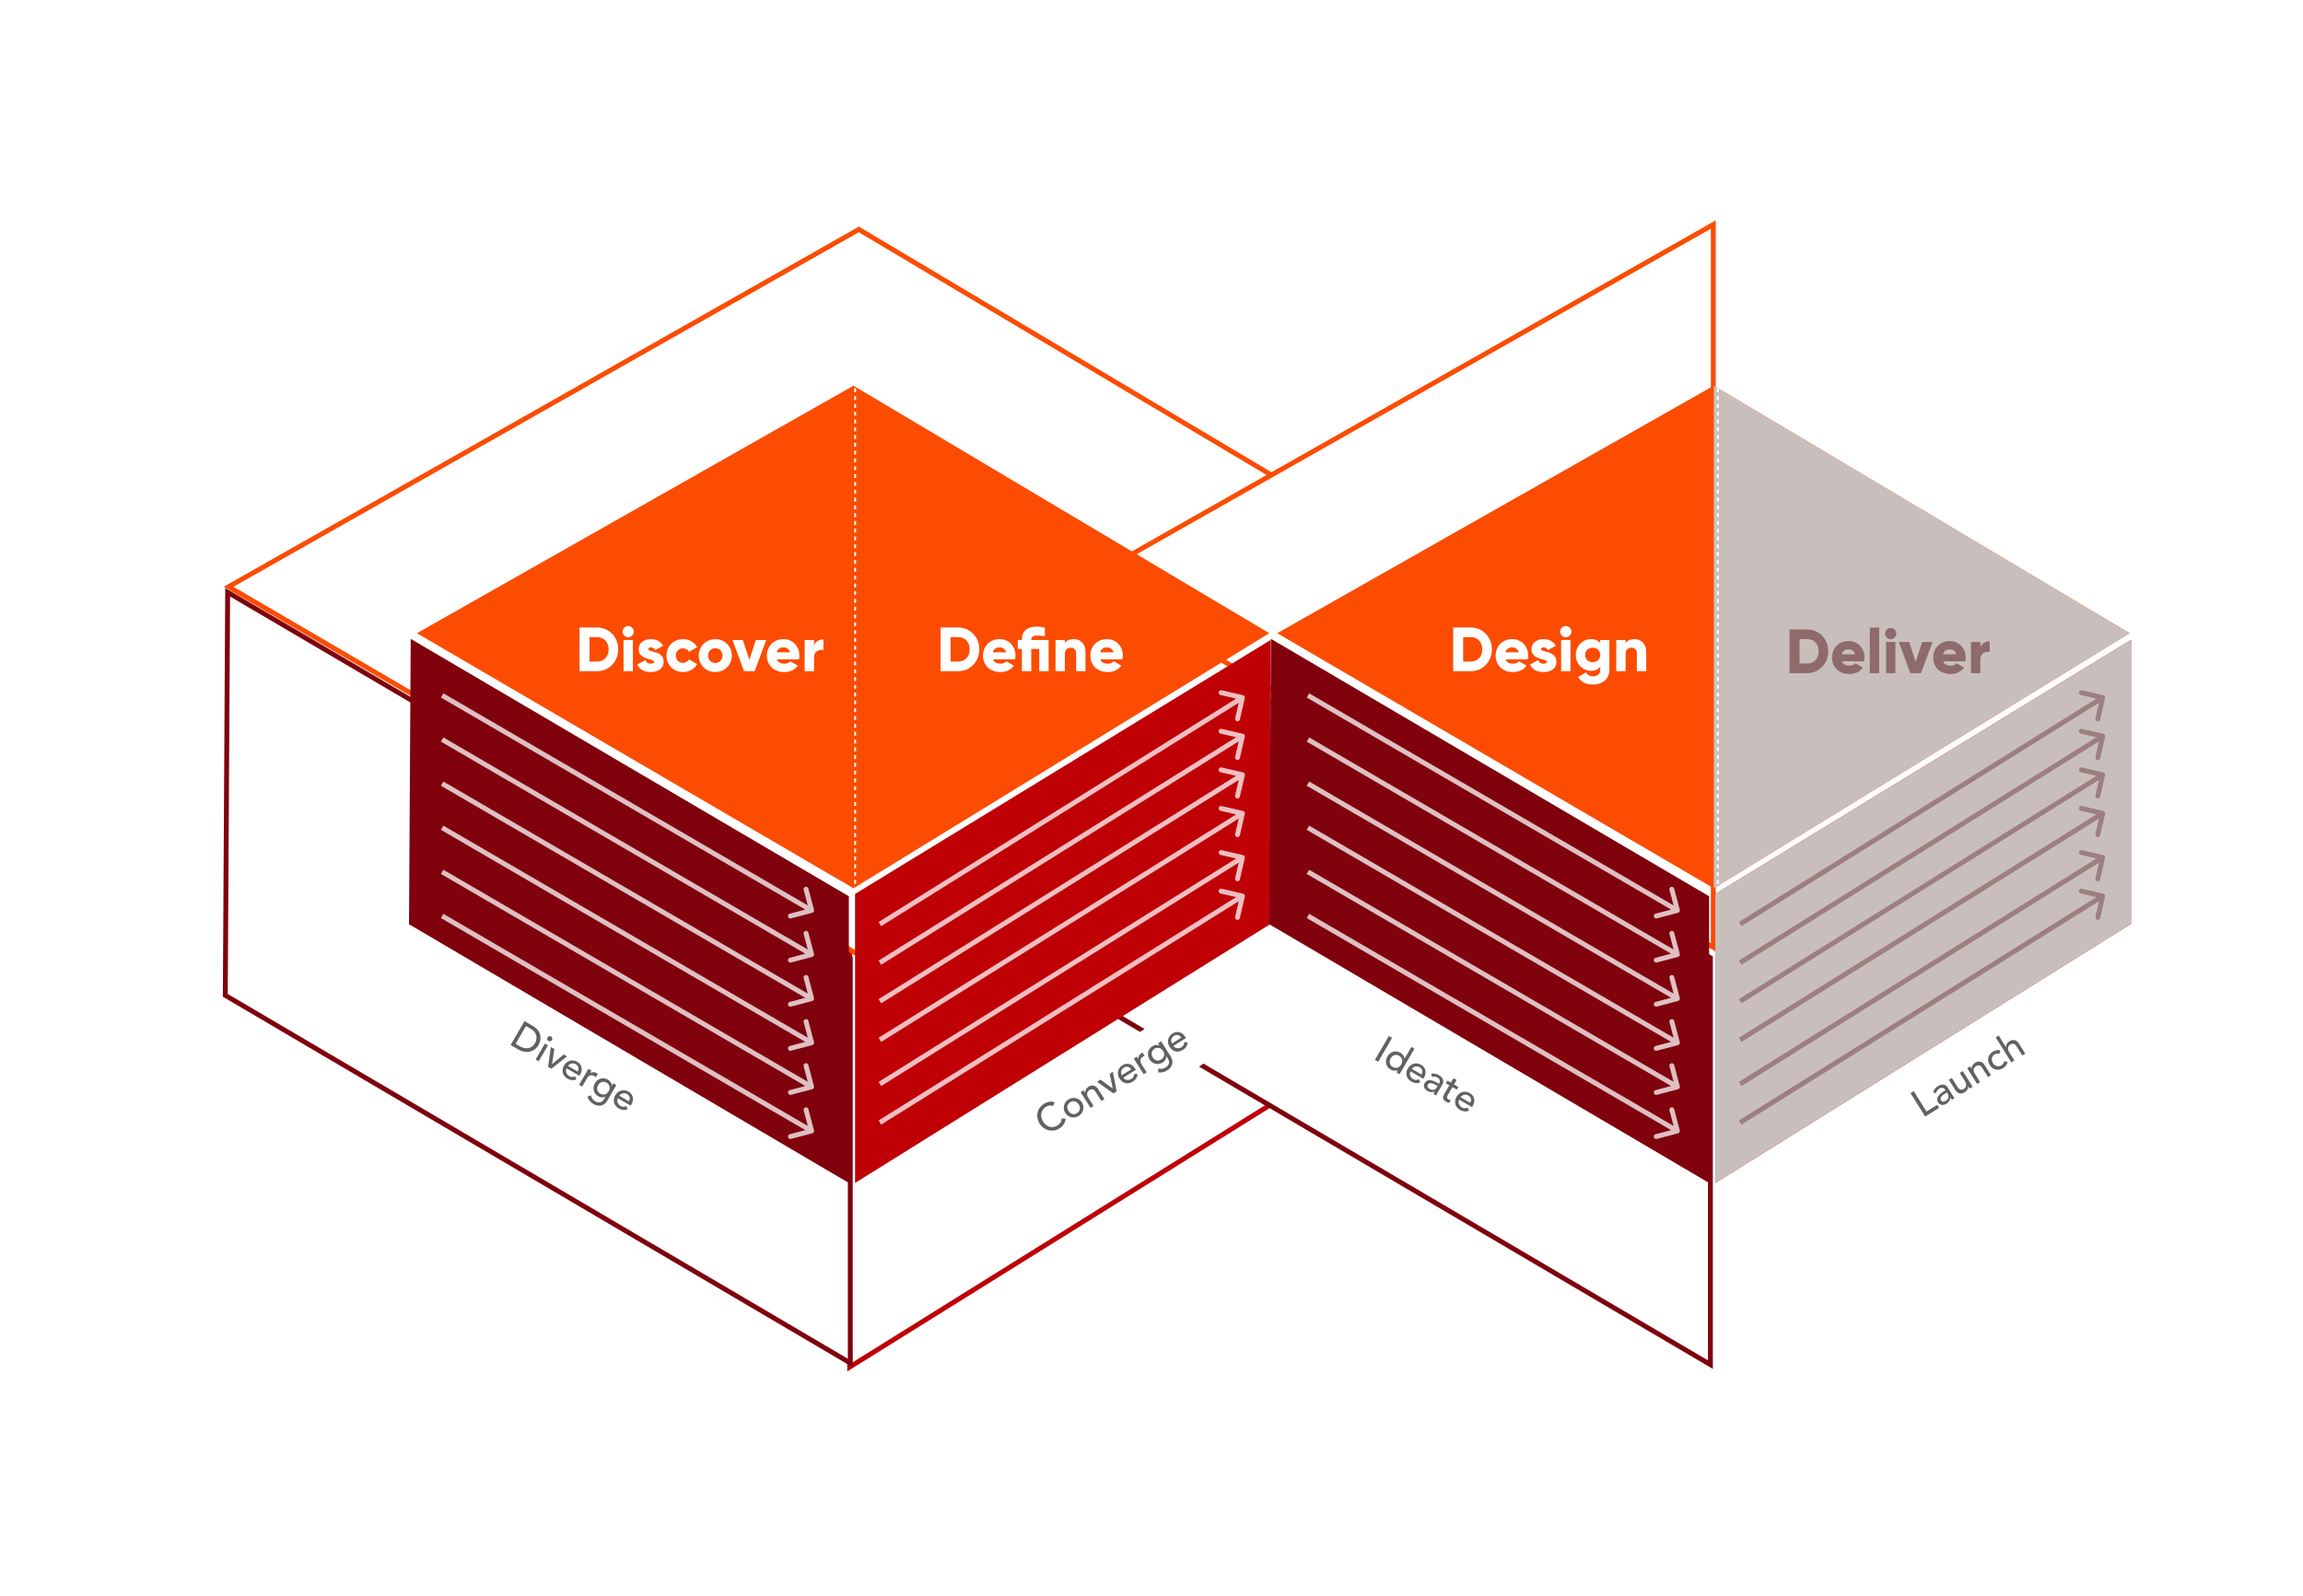 <svg width="1180" height="818" viewBox="0 0 1180 818" fill="none" xmlns="http://www.w3.org/2000/svg">
<rect x="0" y="0" width="1180" height="818" fill="#808080" stroke="none"/>
<g clip-path="url(#clip0_1908_1839)">
<rect width="1180" height="818" fill="white"/>
<path d="M435.363 446.199L802.924 221.499L802.924 471.428L435.363 700.627L435.363 446.199Z" fill="white" stroke="#BF0106" stroke-width="2.5"/>
<path d="M554.624 510.075L555.843 302.521L876.373 490.88L876.373 699.391L554.624 510.075Z" fill="white" stroke="#7F020D" stroke-width="2.5"/>
<path d="M115.437 510.128L116.649 303.555L435.673 491.029L435.673 698.553L115.437 510.128Z" fill="white" stroke="#7F020D" stroke-width="2.5"/>
<path d="M440.056 489.431L117.134 300.711L440.056 117.582L747.601 300.71L440.056 489.431Z" fill="white" stroke="#FC4C02" stroke-width="2.5"/>
<path d="M877.847 485.503L556.16 297.504L877.847 115.075L877.847 278.482L877.847 485.503Z" fill="white" stroke="#FC4C02" stroke-width="2.5"/>
<path d="M213.609 324.528L437.302 197.672L650.343 324.528L437.302 455.258L213.609 324.528Z" fill="#FC4C02"/>
<path d="M210.434 327.434L434.928 459.357L434.928 606.287L209.575 473.69L210.434 327.434Z" fill="#7F020D"/>
<path d="M651.082 327.97L651.082 473.486L438.112 606.287L438.112 458.164L651.082 327.97Z" fill="#BF0106"/>
<path d="M654.398 324.528L878.091 197.672L1091.13 324.528L878.091 455.258L654.398 324.528Z" fill="#FC4C02"/>
<path d="M878.09 324.528L878.09 197.672L1091.13 324.528L878.09 455.258L878.09 324.528Z" fill="#C8BFBD"/>
<path d="M651.221 327.434L875.715 459.357L875.715 606.287L650.362 473.69L651.221 327.434Z" fill="#7F020D"/>
<path d="M1091.87 327.97L1091.87 473.486L878.899 606.287L878.899 458.164L1091.87 327.97Z" fill="#BF0106"/>
<path d="M1091.87 327.97L1091.87 473.486L878.899 606.287L878.899 458.164L1091.87 327.97Z" fill="#C8BFBD"/>
<line x1="438.152" y1="457" x2="438.152" y2="199" stroke="white" stroke-dasharray="2 2"/>
<path d="M305.88 321.6C312.056 321.6 316.76 326.464 316.76 332.8C316.76 339.136 312.056 344 305.88 344H296.92V321.6H305.88ZM305.88 339.072C309.4 339.072 311.832 336.64 311.832 332.8C311.832 328.96 309.4 326.528 305.88 326.528H302.04V339.072H305.88ZM321.879 326.592C320.311 326.592 318.999 325.28 318.999 323.712C318.999 322.144 320.311 320.832 321.879 320.832C323.447 320.832 324.759 322.144 324.759 323.712C324.759 325.28 323.447 326.592 321.879 326.592ZM319.479 344V328H324.279V344H319.479ZM332.179 332.672C332.179 334.496 340.051 333.28 340.051 339.2C340.051 342.88 336.851 344.448 333.395 344.448C330.195 344.448 327.763 343.232 326.515 340.64L330.675 338.272C331.091 339.488 331.987 340.16 333.395 340.16C334.547 340.16 335.123 339.808 335.123 339.168C335.123 337.408 327.251 338.336 327.251 332.8C327.251 329.312 330.195 327.552 333.523 327.552C336.115 327.552 338.419 328.704 339.763 330.976L335.667 333.184C335.219 332.352 334.579 331.776 333.523 331.776C332.691 331.776 332.179 332.096 332.179 332.672ZM349.971 344.448C345.107 344.448 341.491 340.768 341.491 336C341.491 331.232 345.107 327.552 349.971 327.552C353.075 327.552 355.827 329.184 357.203 331.648L353.011 334.08C352.467 332.96 351.315 332.288 349.907 332.288C347.827 332.288 346.291 333.792 346.291 336C346.291 338.208 347.827 339.712 349.907 339.712C351.315 339.712 352.499 339.04 353.011 337.92L357.203 340.32C355.827 342.816 353.107 344.448 349.971 344.448ZM366.503 344.448C361.799 344.448 358.023 340.768 358.023 336C358.023 331.232 361.799 327.552 366.503 327.552C371.207 327.552 374.983 331.232 374.983 336C374.983 340.768 371.207 344.448 366.503 344.448ZM366.503 339.776C368.583 339.776 370.183 338.272 370.183 336C370.183 333.728 368.583 332.224 366.503 332.224C364.423 332.224 362.823 333.728 362.823 336C362.823 338.272 364.423 339.776 366.503 339.776ZM387.281 328H392.593L386.673 344H381.233L375.312 328H380.625L383.953 338.144L387.281 328ZM398.017 337.92C398.625 339.584 400.097 340.16 401.857 340.16C403.169 340.16 404.289 339.648 404.929 338.944L408.769 341.152C407.201 343.328 404.833 344.448 401.793 344.448C396.321 344.448 392.929 340.768 392.929 336C392.929 331.232 396.385 327.552 401.441 327.552C406.113 327.552 409.569 331.168 409.569 336C409.569 336.672 409.505 337.312 409.377 337.92H398.017ZM397.921 334.336H404.801C404.289 332.48 402.849 331.808 401.409 331.808C399.585 331.808 398.369 332.704 397.921 334.336ZM417.091 330.848C417.731 328.704 419.875 327.68 421.891 327.68V333.12C419.907 332.8 417.091 333.6 417.091 336.768V344H412.291V328H417.091V330.848Z" fill="white"/>
<path d="M490.88 321.6C497.056 321.6 501.76 326.464 501.76 332.8C501.76 339.136 497.056 344 490.88 344H481.92V321.6H490.88ZM490.88 339.072C494.4 339.072 496.832 336.64 496.832 332.8C496.832 328.96 494.4 326.528 490.88 326.528H487.04V339.072H490.88ZM508.767 337.92C509.375 339.584 510.847 340.16 512.607 340.16C513.919 340.16 515.039 339.648 515.679 338.944L519.519 341.152C517.951 343.328 515.583 344.448 512.543 344.448C507.071 344.448 503.679 340.768 503.679 336C503.679 331.232 507.135 327.552 512.191 327.552C516.863 327.552 520.319 331.168 520.319 336C520.319 336.672 520.255 337.312 520.127 337.92H508.767ZM508.671 334.336H515.551C515.039 332.48 513.599 331.808 512.159 331.808C510.335 331.808 509.119 332.704 508.671 334.336ZM537.293 328V344H532.493V332.608H528.397V344H523.597V332.608H521.453V328H523.597C523.597 323.52 526.061 321.152 531.373 321.152C532.685 321.152 533.997 321.312 535.373 321.6V326.016C533.933 325.856 532.589 325.76 531.373 325.76C529.581 325.76 528.397 326.144 528.397 328H537.293ZM550.199 327.552C553.431 327.552 556.183 329.856 556.183 334.176V344H551.383V334.88C551.383 332.896 550.135 331.968 548.599 331.968C546.839 331.968 545.623 332.992 545.623 335.264V344H540.823V328H545.623V329.504C546.487 328.32 548.087 327.552 550.199 327.552ZM563.767 337.92C564.375 339.584 565.847 340.16 567.607 340.16C568.919 340.16 570.039 339.648 570.679 338.944L574.519 341.152C572.951 343.328 570.583 344.448 567.543 344.448C562.071 344.448 558.679 340.768 558.679 336C558.679 331.232 562.135 327.552 567.191 327.552C571.863 327.552 575.319 331.168 575.319 336C575.319 336.672 575.255 337.312 575.127 337.92H563.767ZM563.671 334.336H570.551C570.039 332.48 568.599 331.808 567.159 331.808C565.335 331.808 564.119 332.704 563.671 334.336Z" fill="white"/>
<line x1="880.152" y1="457" x2="880.152" y2="199" stroke="white" stroke-dasharray="2 2"/>
<path d="M753.532 321.6C759.708 321.6 764.412 326.464 764.412 332.8C764.412 339.136 759.708 344 753.532 344H744.572V321.6H753.532ZM753.532 339.072C757.052 339.072 759.484 336.64 759.484 332.8C759.484 328.96 757.052 326.528 753.532 326.528H749.692V339.072H753.532ZM771.419 337.92C772.027 339.584 773.499 340.16 775.259 340.16C776.571 340.16 777.691 339.648 778.331 338.944L782.171 341.152C780.603 343.328 778.235 344.448 775.195 344.448C769.723 344.448 766.331 340.768 766.331 336C766.331 331.232 769.787 327.552 774.843 327.552C779.515 327.552 782.971 331.168 782.971 336C782.971 336.672 782.907 337.312 782.779 337.92H771.419ZM771.323 334.336H778.203C777.691 332.48 776.251 331.808 774.811 331.808C772.987 331.808 771.771 332.704 771.323 334.336ZM789.613 332.672C789.613 334.496 797.485 333.28 797.485 339.2C797.485 342.88 794.285 344.448 790.829 344.448C787.629 344.448 785.197 343.232 783.949 340.64L788.109 338.272C788.525 339.488 789.421 340.16 790.829 340.16C791.981 340.16 792.557 339.808 792.557 339.168C792.557 337.408 784.685 338.336 784.685 332.8C784.685 329.312 787.629 327.552 790.957 327.552C793.549 327.552 795.853 328.704 797.197 330.976L793.101 333.184C792.653 332.352 792.013 331.776 790.957 331.776C790.125 331.776 789.613 332.096 789.613 332.672ZM802.281 326.592C800.713 326.592 799.401 325.28 799.401 323.712C799.401 322.144 800.713 320.832 802.281 320.832C803.849 320.832 805.161 322.144 805.161 323.712C805.161 325.28 803.849 326.592 802.281 326.592ZM799.881 344V328H804.681V344H799.881ZM819.938 328H824.61V343.2C824.61 348.576 820.418 350.848 816.162 350.848C812.834 350.848 810.05 349.6 808.578 346.976L812.674 344.608C813.282 345.728 814.21 346.624 816.322 346.624C818.562 346.624 819.938 345.472 819.938 343.2V341.728C818.882 343.04 817.346 343.808 815.266 343.808C810.722 343.808 807.394 340.096 807.394 335.68C807.394 331.264 810.722 327.552 815.266 327.552C817.346 327.552 818.882 328.32 819.938 329.632V328ZM816.066 339.392C818.338 339.392 819.938 337.888 819.938 335.68C819.938 333.472 818.338 331.968 816.066 331.968C813.794 331.968 812.194 333.472 812.194 335.68C812.194 337.888 813.794 339.392 816.066 339.392ZM837.507 327.552C840.739 327.552 843.491 329.856 843.491 334.176V344H838.691V334.88C838.691 332.896 837.443 331.968 835.907 331.968C834.147 331.968 832.931 332.992 832.931 335.264V344H828.131V328H832.931V329.504C833.795 328.32 835.395 327.552 837.507 327.552Z" fill="white"/>
<path d="M925.88 322.6C932.056 322.6 936.76 327.464 936.76 333.8C936.76 340.136 932.056 345 925.88 345H916.92V322.6H925.88ZM925.88 340.072C929.4 340.072 931.832 337.64 931.832 333.8C931.832 329.96 929.4 327.528 925.88 327.528H922.04V340.072H925.88ZM943.767 338.92C944.375 340.584 945.847 341.16 947.607 341.16C948.919 341.16 950.039 340.648 950.679 339.944L954.519 342.152C952.951 344.328 950.583 345.448 947.543 345.448C942.071 345.448 938.679 341.768 938.679 337C938.679 332.232 942.135 328.552 947.191 328.552C951.863 328.552 955.319 332.168 955.319 337C955.319 337.672 955.255 338.312 955.127 338.92H943.767ZM943.671 335.336H950.551C950.039 333.48 948.599 332.808 947.159 332.808C945.335 332.808 944.119 333.704 943.671 335.336ZM958.041 345V321.64H962.841V345H958.041ZM968.754 327.592C967.186 327.592 965.874 326.28 965.874 324.712C965.874 323.144 967.186 321.832 968.754 321.832C970.322 321.832 971.634 323.144 971.634 324.712C971.634 326.28 970.322 327.592 968.754 327.592ZM966.354 345V329H971.154V345H966.354ZM984.874 329H990.186L984.266 345H978.826L972.906 329H978.218L981.546 339.144L984.874 329ZM995.611 338.92C996.219 340.584 997.691 341.16 999.451 341.16C1000.76 341.16 1001.88 340.648 1002.52 339.944L1006.36 342.152C1004.79 344.328 1002.43 345.448 999.387 345.448C993.915 345.448 990.523 341.768 990.523 337C990.523 332.232 993.979 328.552 999.035 328.552C1003.71 328.552 1007.16 332.168 1007.16 337C1007.16 337.672 1007.1 338.312 1006.97 338.92H995.611ZM995.515 335.336H1002.39C1001.88 333.48 1000.44 332.808 999.003 332.808C997.179 332.808 995.963 333.704 995.515 335.336ZM1014.69 331.848C1015.33 329.704 1017.47 328.68 1019.49 328.68V334.12C1017.5 333.8 1014.69 334.6 1014.69 337.768V345H1009.89V329H1014.69V331.848Z" fill="#8E6A6A"/>
<path opacity="0.75" d="M416.179 467.823C416.846 467.647 417.244 466.963 417.068 466.296L414.195 455.419C414.018 454.751 413.334 454.353 412.667 454.529C412 454.706 411.601 455.39 411.778 456.057L414.332 465.726L404.663 468.279C403.996 468.456 403.598 469.14 403.774 469.807C403.95 470.475 404.634 470.873 405.302 470.697L416.179 467.823ZM225.918 357.498L415.231 467.695L416.488 465.535L227.176 355.338L225.918 357.498Z" fill="white"/>
<path opacity="0.75" d="M416.179 490.429C416.846 490.253 417.244 489.569 417.068 488.901L414.195 478.024C414.018 477.357 413.334 476.958 412.667 477.135C412 477.311 411.601 477.995 411.778 478.663L414.332 488.331L404.663 490.885C403.996 491.061 403.598 491.745 403.774 492.413C403.95 493.08 404.634 493.478 405.302 493.302L416.179 490.429ZM225.918 380.104L415.231 490.301L416.488 488.14L227.176 377.943L225.918 380.104Z" fill="white"/>
<path opacity="0.75" d="M416.179 513.032C416.846 512.856 417.244 512.172 417.068 511.505L414.195 500.628C414.018 499.96 413.334 499.562 412.667 499.738C412 499.915 411.601 500.599 411.778 501.266L414.332 510.934L404.663 513.488C403.996 513.665 403.598 514.349 403.774 515.016C403.95 515.684 404.634 516.082 405.302 515.905L416.179 513.032ZM225.918 402.707L415.231 512.904L416.488 510.743L227.176 400.547L225.918 402.707Z" fill="white"/>
<path opacity="0.75" d="M416.179 535.637C416.846 535.461 417.244 534.777 417.068 534.109L414.195 523.232C414.018 522.565 413.334 522.167 412.667 522.343C412 522.519 411.601 523.203 411.778 523.871L414.332 533.539L404.663 536.093C403.996 536.269 403.598 536.953 403.774 537.621C403.95 538.288 404.634 538.686 405.302 538.51L416.179 535.637ZM225.918 425.312L415.231 535.509L416.488 533.348L227.176 423.151L225.918 425.312Z" fill="white"/>
<path opacity="0.75" d="M416.179 558.241C416.846 558.065 417.244 557.381 417.068 556.714L414.195 545.837C414.018 545.169 413.334 544.771 412.667 544.947C412 545.124 411.601 545.808 411.778 546.475L414.332 556.143L404.663 558.697C403.996 558.874 403.598 559.558 403.774 560.225C403.95 560.893 404.634 561.291 405.302 561.114L416.179 558.241ZM225.918 447.916L415.231 558.113L416.488 555.952L227.176 445.756L225.918 447.916Z" fill="white"/>
<path opacity="0.75" d="M416.179 580.845C416.846 580.669 417.244 579.985 417.068 579.317L414.195 568.44C414.018 567.773 413.334 567.375 412.667 567.551C412 567.727 411.601 568.411 411.778 569.079L414.332 578.747L404.663 581.301C403.996 581.477 403.598 582.161 403.774 582.829C403.95 583.496 404.634 583.894 405.302 583.718L416.179 580.845ZM225.918 470.52L415.231 580.717L416.488 578.556L227.176 468.359L225.918 470.52Z" fill="white"/>
<path opacity="0.75" d="M859.79 467.823C860.457 467.647 860.856 466.963 860.679 466.296L857.806 455.419C857.63 454.751 856.946 454.353 856.278 454.529C855.611 454.706 855.213 455.39 855.389 456.057L857.943 465.726L848.275 468.279C847.607 468.456 847.209 469.14 847.385 469.807C847.562 470.475 848.246 470.873 848.913 470.697L859.79 467.823ZM669.529 357.498L858.842 467.695L860.1 465.535L670.787 355.338L669.529 357.498Z" fill="white"/>
<path opacity="0.75" d="M859.79 490.429C860.457 490.253 860.856 489.569 860.679 488.901L857.806 478.024C857.63 477.357 856.946 476.958 856.278 477.135C855.611 477.311 855.213 477.995 855.389 478.663L857.943 488.331L848.275 490.885C847.607 491.061 847.209 491.745 847.385 492.413C847.562 493.08 848.246 493.478 848.913 493.302L859.79 490.429ZM669.529 380.104L858.842 490.301L860.1 488.14L670.787 377.943L669.529 380.104Z" fill="white"/>
<path opacity="0.75" d="M859.79 513.032C860.457 512.856 860.856 512.172 860.679 511.505L857.806 500.628C857.63 499.96 856.946 499.562 856.278 499.738C855.611 499.915 855.213 500.599 855.389 501.266L857.943 510.934L848.275 513.488C847.607 513.665 847.209 514.349 847.385 515.016C847.562 515.684 848.246 516.082 848.913 515.905L859.79 513.032ZM669.529 402.707L858.842 512.904L860.1 510.743L670.787 400.547L669.529 402.707Z" fill="white"/>
<path opacity="0.75" d="M859.79 535.637C860.457 535.461 860.856 534.777 860.679 534.109L857.806 523.232C857.63 522.565 856.946 522.167 856.278 522.343C855.611 522.519 855.213 523.203 855.389 523.871L857.943 533.539L848.275 536.093C847.607 536.269 847.209 536.953 847.385 537.621C847.562 538.288 848.246 538.686 848.913 538.51L859.79 535.637ZM669.529 425.312L858.842 535.509L860.1 533.348L670.787 423.151L669.529 425.312Z" fill="white"/>
<path opacity="0.75" d="M859.79 558.241C860.457 558.065 860.856 557.381 860.679 556.714L857.806 545.837C857.63 545.169 856.946 544.771 856.278 544.947C855.611 545.124 855.213 545.808 855.389 546.475L857.943 556.143L848.275 558.697C847.607 558.874 847.209 559.558 847.385 560.225C847.562 560.893 848.246 561.291 848.913 561.114L859.79 558.241ZM669.529 447.916L858.842 558.113L860.1 555.952L670.787 445.756L669.529 447.916Z" fill="white"/>
<path opacity="0.75" d="M859.79 580.845C860.457 580.669 860.856 579.985 860.679 579.317L857.806 568.44C857.63 567.773 856.946 567.375 856.278 567.551C855.611 567.727 855.213 568.411 855.389 569.079L857.943 578.747L848.275 581.301C847.607 581.477 847.209 582.161 847.385 582.829C847.562 583.496 848.246 583.894 848.913 583.718L859.79 580.845ZM669.529 470.52L858.842 580.717L860.1 578.556L670.787 468.359L669.529 470.52Z" fill="white"/>
<path opacity="0.75" d="M637.814 357.798C637.97 357.126 637.55 356.455 636.878 356.299L625.916 353.769C625.243 353.613 624.572 354.033 624.417 354.705C624.261 355.378 624.681 356.049 625.353 356.205L635.097 358.454L632.848 368.198C632.692 368.87 633.112 369.542 633.784 369.697C634.457 369.852 635.128 369.433 635.284 368.76L637.814 357.798ZM451.494 474.656L637.259 358.577L635.934 356.457L450.17 472.536L451.494 474.656Z" fill="white"/>
<path opacity="0.75" d="M637.814 377.578C637.97 376.905 637.55 376.234 636.878 376.079L625.916 373.548C625.243 373.393 624.572 373.812 624.417 374.485C624.261 375.157 624.681 375.829 625.353 375.984L635.097 378.233L632.848 387.977C632.692 388.65 633.112 389.321 633.784 389.476C634.457 389.632 635.128 389.212 635.284 388.539L637.814 377.578ZM451.494 494.435L637.259 378.357L635.934 376.237L450.17 492.315L451.494 494.435Z" fill="white"/>
<path opacity="0.75" d="M637.814 397.356C637.97 396.683 637.55 396.012 636.878 395.857L625.916 393.326C625.243 393.171 624.572 393.59 624.417 394.263C624.261 394.936 624.681 395.607 625.353 395.762L635.097 398.012L632.848 407.755C632.692 408.428 633.112 409.099 633.784 409.255C634.457 409.41 635.128 408.99 635.284 408.318L637.814 397.356ZM451.494 514.213L637.259 398.135L635.934 396.015L450.17 512.093L451.494 514.213Z" fill="white"/>
<path opacity="0.75" d="M637.814 417.136C637.97 416.464 637.55 415.793 636.878 415.637L625.916 413.107C625.243 412.951 624.572 413.371 624.417 414.043C624.261 414.716 624.681 415.387 625.353 415.542L635.097 417.792L632.848 427.536C632.692 428.208 633.112 428.88 633.784 429.035C634.457 429.19 635.128 428.771 635.284 428.098L637.814 417.136ZM451.494 533.994L637.259 417.915L635.934 415.795L450.17 531.874L451.494 533.994Z" fill="white"/>
<path opacity="0.75" d="M637.814 439.74C637.97 439.067 637.55 438.396 636.878 438.241L625.916 435.71C625.243 435.555 624.572 435.974 624.417 436.647C624.261 437.319 624.681 437.991 625.353 438.146L635.097 440.395L632.848 450.139C632.692 450.812 633.112 451.483 633.784 451.638C634.457 451.794 635.128 451.374 635.284 450.702L637.814 439.74ZM451.494 556.597L637.259 440.519L635.934 438.399L450.17 554.477L451.494 556.597Z" fill="white"/>
<path opacity="0.75" d="M637.814 459.519C637.97 458.847 637.55 458.175 636.878 458.02L625.916 455.489C625.243 455.334 624.572 455.753 624.417 456.426C624.261 457.099 624.681 457.77 625.353 457.925L635.097 460.175L632.848 469.918C632.692 470.591 633.112 471.262 633.784 471.418C634.457 471.573 635.128 471.154 635.284 470.481L637.814 459.519ZM451.494 576.376L637.259 460.298L635.934 458.178L450.17 574.256L451.494 576.376Z" fill="white"/>
<path opacity="0.75" d="M1078.6 357.798C1078.76 357.126 1078.34 356.455 1077.66 356.299L1066.7 353.769C1066.03 353.613 1065.36 354.033 1065.2 354.705C1065.05 355.378 1065.47 356.049 1066.14 356.205L1075.88 358.454L1073.63 368.198C1073.48 368.87 1073.9 369.542 1074.57 369.697C1075.24 369.852 1075.92 369.433 1076.07 368.76L1078.6 357.798ZM892.282 474.656L1078.05 358.577L1076.72 356.457L890.957 472.536L892.282 474.656Z" fill="#8E6A6A"/>
<path opacity="0.75" d="M1078.6 377.578C1078.76 376.905 1078.34 376.234 1077.66 376.079L1066.7 373.548C1066.03 373.393 1065.36 373.812 1065.2 374.485C1065.05 375.157 1065.47 375.829 1066.14 375.984L1075.88 378.233L1073.63 387.977C1073.48 388.65 1073.9 389.321 1074.57 389.476C1075.24 389.632 1075.92 389.212 1076.07 388.539L1078.6 377.578ZM892.282 494.435L1078.05 378.357L1076.72 376.237L890.957 492.315L892.282 494.435Z" fill="#8E6A6A"/>
<path opacity="0.75" d="M1078.6 397.356C1078.76 396.683 1078.34 396.012 1077.66 395.857L1066.7 393.326C1066.03 393.171 1065.36 393.59 1065.2 394.263C1065.05 394.936 1065.47 395.607 1066.14 395.762L1075.88 398.012L1073.63 407.755C1073.48 408.428 1073.9 409.099 1074.57 409.255C1075.24 409.41 1075.92 408.99 1076.07 408.318L1078.6 397.356ZM892.282 514.213L1078.05 398.135L1076.72 396.015L890.957 512.093L892.282 514.213Z" fill="#8E6A6A"/>
<path opacity="0.75" d="M1078.6 417.136C1078.76 416.464 1078.34 415.793 1077.66 415.637L1066.7 413.107C1066.03 412.951 1065.36 413.371 1065.2 414.043C1065.05 414.716 1065.47 415.387 1066.14 415.542L1075.88 417.792L1073.63 427.536C1073.48 428.208 1073.9 428.88 1074.57 429.035C1075.24 429.19 1075.92 428.771 1076.07 428.098L1078.6 417.136ZM892.282 533.994L1078.05 417.915L1076.72 415.795L890.957 531.874L892.282 533.994Z" fill="#8E6A6A"/>
<path opacity="0.75" d="M1078.6 439.74C1078.76 439.067 1078.34 438.396 1077.66 438.241L1066.7 435.71C1066.03 435.555 1065.36 435.974 1065.2 436.647C1065.05 437.319 1065.47 437.991 1066.14 438.146L1075.88 440.395L1073.63 450.139C1073.48 450.812 1073.9 451.483 1074.57 451.638C1075.24 451.794 1075.92 451.374 1076.07 450.702L1078.6 439.74ZM892.282 556.597L1078.05 440.519L1076.72 438.399L890.957 554.477L892.282 556.597Z" fill="#8E6A6A"/>
<path opacity="0.75" d="M1078.6 459.519C1078.76 458.847 1078.34 458.175 1077.66 458.02L1066.7 455.489C1066.03 455.334 1065.36 455.753 1065.2 456.426C1065.05 457.099 1065.47 457.77 1066.14 457.925L1075.88 460.175L1073.63 469.918C1073.48 470.591 1073.9 471.262 1074.57 471.418C1075.24 471.573 1075.92 471.154 1076.07 470.481L1078.6 459.519ZM892.282 576.376L1078.05 460.298L1076.72 458.178L890.957 574.256L892.282 576.376Z" fill="#8E6A6A"/>
<path d="M268.743 523.341L273.013 525.825C273.877 526.328 274.575 526.865 275.107 527.437C275.65 528.015 276.06 528.608 276.338 529.217C276.634 529.822 276.814 530.428 276.877 531.035C276.952 531.649 276.951 532.235 276.874 532.791C276.797 533.348 276.668 533.875 276.487 534.371C276.306 534.868 276.105 535.306 275.884 535.686C275.428 536.47 274.841 537.147 274.124 537.717C273.414 538.275 272.608 538.678 271.708 538.926C270.815 539.162 269.847 539.209 268.805 539.065C267.774 538.928 266.711 538.541 265.616 537.904L261.623 535.581L268.743 523.341ZM264.187 534.99L266.279 536.207C266.982 536.616 267.698 536.91 268.428 537.087C269.176 537.26 269.897 537.294 270.591 537.188C271.284 537.083 271.934 536.828 272.539 536.424C273.151 536.009 273.678 535.421 274.12 534.66C274.348 534.269 274.55 533.776 274.725 533.184C274.906 532.58 274.956 531.938 274.874 531.258C274.803 530.584 274.55 529.905 274.115 529.22C273.687 528.524 272.978 527.887 271.987 527.311L269.497 525.863L264.187 534.99ZM279.203 534.841L280.759 535.746L275.992 543.94L274.436 543.035L279.203 534.841ZM280.55 531.691C280.731 531.38 280.995 531.178 281.341 531.087C281.706 530.99 282.043 531.032 282.355 531.213C282.666 531.394 282.864 531.664 282.949 532.022C283.052 532.375 283.013 532.707 282.832 533.018C282.651 533.329 282.378 533.533 282.013 533.63C281.667 533.721 281.338 533.676 281.027 533.495C280.716 533.314 280.509 533.047 280.406 532.694C280.321 532.336 280.369 532.002 280.55 531.691ZM282.25 536.613L284.048 537.659L282.852 545.363L288.854 540.455L290.513 541.42L282.531 547.744L280.82 546.748L282.25 536.613ZM290.339 547.566C290.132 547.924 290.015 548.296 289.991 548.682C289.985 549.064 290.048 549.433 290.181 549.788C290.314 550.143 290.514 550.475 290.781 550.785C291.048 551.094 291.36 551.353 291.718 551.561C292.202 551.843 292.686 551.978 293.171 551.967C293.662 551.944 294.165 551.835 294.679 551.641L295.332 553.224C293.817 553.839 292.282 553.694 290.726 552.789C290.08 552.413 289.556 551.962 289.153 551.435C288.762 550.914 288.493 550.356 288.345 549.761C288.216 549.162 288.204 548.545 288.31 547.913C288.422 547.269 288.656 546.641 289.012 546.03C289.367 545.42 289.799 544.915 290.308 544.517C290.836 544.114 291.394 543.83 291.985 543.664C292.593 543.494 293.22 543.45 293.866 543.533C294.512 543.615 295.14 543.834 295.751 544.19C296.477 544.612 297.014 545.094 297.362 545.636C297.722 546.185 297.943 546.76 298.024 547.363C298.112 547.954 298.074 548.549 297.911 549.148C297.766 549.742 297.539 550.304 297.23 550.835L296.909 551.388L290.339 547.566ZM295.973 549.178C296.163 548.825 296.29 548.475 296.353 548.126C296.429 547.785 296.429 547.453 296.354 547.132C296.285 546.799 296.135 546.487 295.902 546.198C295.688 545.903 295.384 545.642 294.993 545.414C294.612 545.193 294.217 545.063 293.807 545.025C293.416 544.983 293.043 545.013 292.69 545.116C292.337 545.219 292.013 545.378 291.719 545.592C291.443 545.802 291.224 546.045 291.063 546.322L295.973 549.178ZM301.485 547.803L303.041 548.708L302.307 549.97L302.342 549.99C302.573 549.832 302.825 549.716 303.098 549.644C303.379 549.56 303.659 549.515 303.94 549.509C304.233 549.509 304.526 549.549 304.82 549.627C305.121 549.694 305.398 549.801 305.651 549.949C305.905 550.096 306.115 550.265 306.282 550.455L305.238 552.091C305.131 551.983 305.021 551.881 304.908 551.784C304.794 551.687 304.674 551.602 304.547 551.528C303.787 551.085 303.081 550.96 302.429 551.152C301.778 551.344 301.191 551.889 300.668 552.788L298.274 556.902L296.718 555.997L301.485 547.803ZM311.065 564.25C310.703 564.873 310.265 565.374 309.751 565.754C309.242 566.152 308.684 566.421 308.077 566.562C307.464 566.714 306.821 566.733 306.147 566.619C305.473 566.504 304.802 566.253 304.133 565.864C303.35 565.408 302.693 564.88 302.164 564.278C301.646 563.684 301.25 562.945 300.978 562.061L302.796 561.361C302.945 562.034 303.192 562.617 303.537 563.111C303.875 563.616 304.344 564.043 304.944 564.392C305.52 564.727 306.048 564.919 306.529 564.967C307.004 565.027 307.427 564.988 307.8 564.85C308.185 564.719 308.524 564.508 308.817 564.216C309.104 563.935 309.348 563.622 309.549 563.276L310.253 562.066L310.201 562.036C309.613 562.357 308.99 562.488 308.33 562.428C307.689 562.364 307.086 562.167 306.521 561.839C305.922 561.49 305.423 561.061 305.025 560.552C304.646 560.038 304.379 559.489 304.224 558.906C304.077 558.311 304.047 557.7 304.134 557.072C304.229 556.433 304.45 555.814 304.799 555.214C305.147 554.615 305.571 554.113 306.068 553.708C306.572 553.292 307.117 552.992 307.702 552.808C308.299 552.631 308.915 552.58 309.549 552.656C310.195 552.739 310.835 552.965 311.469 553.333C312.022 553.655 312.488 554.088 312.866 554.632C313.255 555.182 313.472 555.763 313.517 556.376L313.552 556.396L314.236 555.22L315.791 556.125L311.065 564.25ZM310.815 554.896C310.4 554.655 309.982 554.512 309.56 554.467C309.145 554.411 308.749 554.443 308.371 554.562C308 554.67 307.647 554.866 307.312 555.149C306.984 555.421 306.7 555.765 306.458 556.18C305.976 557.009 305.829 557.819 306.018 558.607C306.214 559.385 306.726 560.015 307.556 560.497C308.386 560.98 309.187 561.114 309.959 560.9C310.738 560.675 311.369 560.147 311.852 559.317C312.093 558.902 312.251 558.485 312.326 558.066C312.407 557.635 312.402 557.231 312.313 556.855C312.23 556.467 312.061 556.107 311.808 555.774C311.56 555.43 311.229 555.137 310.815 554.896ZM316.608 562.848C316.401 563.205 316.284 563.577 316.26 563.964C316.254 564.346 316.317 564.714 316.45 565.069C316.583 565.424 316.783 565.757 317.05 566.066C317.317 566.376 317.629 566.635 317.987 566.843C318.471 567.124 318.955 567.259 319.44 567.248C319.931 567.226 320.434 567.117 320.948 566.923L321.601 568.505C320.086 569.12 318.551 568.975 316.995 568.07C316.349 567.695 315.825 567.244 315.422 566.716C315.031 566.195 314.762 565.638 314.614 565.043C314.485 564.443 314.473 563.827 314.579 563.194C314.691 562.55 314.925 561.923 315.281 561.312C315.636 560.701 316.068 560.197 316.577 559.799C317.105 559.396 317.664 559.112 318.254 558.946C318.862 558.775 319.489 558.731 320.135 558.814C320.781 558.897 321.409 559.116 322.02 559.471C322.746 559.894 323.283 560.376 323.632 560.918C323.991 561.466 324.212 562.042 324.293 562.644C324.381 563.235 324.343 563.831 324.18 564.43C324.035 565.024 323.808 565.586 323.5 566.116L323.178 566.669L316.608 562.848ZM322.242 564.459C322.432 564.107 322.559 563.756 322.622 563.408C322.698 563.066 322.698 562.735 322.623 562.413C322.554 562.08 322.404 561.769 322.171 561.479C321.957 561.185 321.653 560.924 321.262 560.696C320.881 560.475 320.486 560.345 320.076 560.307C319.685 560.264 319.312 560.295 318.959 560.398C318.606 560.501 318.283 560.66 317.988 560.874C317.712 561.083 317.493 561.327 317.333 561.603L322.242 564.459Z" fill="#616161"/>
<path d="M711.613 530.963L713.273 531.929L706.153 544.168L704.493 543.203L711.613 530.963ZM717.118 550.547L715.563 549.642L716.246 548.467L716.212 548.447C715.657 548.71 715.045 548.809 714.374 548.743C713.714 548.683 713.108 548.492 712.555 548.17C711.921 547.802 711.408 547.357 711.017 546.836C710.637 546.322 710.377 545.762 710.236 545.156C710.107 544.556 710.095 543.94 710.201 543.307C710.307 542.675 710.537 542.053 710.893 541.442C711.248 540.831 711.675 540.323 712.172 539.919C712.676 539.503 713.218 539.208 713.796 539.036C714.393 538.858 715.009 538.808 715.643 538.884C716.289 538.967 716.929 539.192 717.563 539.561C718.151 539.903 718.63 540.352 719.001 540.907C719.379 541.451 719.583 542.016 719.611 542.603L719.646 542.624L723.165 536.573L724.721 537.478L717.118 550.547ZM713.59 546.829C714.005 547.07 714.419 547.219 714.834 547.275C715.256 547.32 715.652 547.288 716.023 547.18C716.401 547.061 716.754 546.865 717.082 546.593C717.417 546.309 717.705 545.96 717.946 545.545C718.187 545.13 718.345 544.713 718.42 544.294C718.501 543.863 718.496 543.459 718.407 543.083C718.324 542.695 718.155 542.335 717.901 542.002C717.654 541.658 717.323 541.365 716.909 541.124C716.494 540.882 716.075 540.74 715.654 540.695C715.239 540.639 714.843 540.67 714.465 540.79C714.094 540.898 713.741 541.094 713.406 541.377C713.078 541.649 712.794 541.993 712.552 542.407C712.311 542.822 712.15 543.245 712.069 543.676C711.994 544.096 711.999 544.499 712.082 544.887C712.171 545.263 712.34 545.623 712.587 545.968C712.841 546.3 713.175 546.587 713.59 546.829ZM722.702 549.076C722.495 549.433 722.378 549.805 722.354 550.192C722.348 550.574 722.411 550.942 722.544 551.297C722.677 551.652 722.877 551.984 723.144 552.294C723.411 552.604 723.723 552.863 724.081 553.07C724.565 553.352 725.049 553.487 725.534 553.476C726.025 553.453 726.528 553.345 727.042 553.15L727.695 554.733C726.18 555.348 724.645 555.203 723.089 554.298C722.443 553.923 721.919 553.471 721.516 552.944C721.125 552.423 720.856 551.865 720.708 551.271C720.579 550.671 720.567 550.055 720.673 549.422C720.785 548.778 721.019 548.151 721.375 547.54C721.73 546.929 722.162 546.424 722.671 546.027C723.199 545.624 723.757 545.339 724.348 545.174C724.956 545.003 725.583 544.959 726.229 545.042C726.875 545.125 727.503 545.344 728.114 545.699C728.84 546.121 729.377 546.603 729.725 547.145C730.085 547.694 730.306 548.269 730.387 548.872C730.475 549.463 730.437 550.058 730.274 550.657C730.129 551.252 729.902 551.814 729.593 552.344L729.272 552.897L722.702 549.076ZM728.336 550.687C728.526 550.335 728.653 549.984 728.716 549.636C728.792 549.294 728.792 548.962 728.717 548.641C728.648 548.308 728.498 547.997 728.265 547.707C728.051 547.413 727.747 547.152 727.356 546.924C726.975 546.702 726.58 546.573 726.17 546.535C725.779 546.492 725.406 546.522 725.053 546.625C724.7 546.729 724.376 546.887 724.082 547.102C723.806 547.311 723.587 547.554 723.426 547.831L728.336 550.687ZM733.3 550.335C733.972 550.187 734.654 550.182 735.344 550.321C736.041 550.449 736.677 550.68 737.254 551.016C737.853 551.364 738.322 551.738 738.661 552.135C739.012 552.54 739.252 552.95 739.381 553.364C739.51 553.778 739.541 554.19 739.473 554.598C739.424 555.001 739.295 555.381 739.088 555.738L736.654 559.922C736.486 560.21 736.338 560.478 736.208 560.727C736.079 560.976 735.962 561.217 735.858 561.449L734.475 560.644C734.682 560.209 734.906 559.784 735.147 559.369L735.113 559.349C734.459 559.678 733.832 559.815 733.232 559.759C732.632 559.703 732.021 559.494 731.398 559.132C731.018 558.911 730.685 558.648 730.4 558.343C730.114 558.038 729.899 557.705 729.755 557.343C729.622 556.988 729.568 556.617 729.592 556.231C729.624 555.832 729.756 555.431 729.991 555.028C730.3 554.498 730.673 554.121 731.111 553.898C731.561 553.681 732.051 553.581 732.582 553.597C733.131 553.608 733.703 553.724 734.299 553.947C734.912 554.165 735.53 554.456 736.152 554.818L737.293 555.481L737.495 555.136C737.615 554.928 737.696 554.697 737.736 554.443C737.776 554.188 737.762 553.934 737.694 553.678C737.634 553.412 737.509 553.162 737.321 552.929C737.139 552.684 736.881 552.465 736.547 552.27C736.247 552.096 735.965 551.971 735.701 551.894C735.449 551.824 735.203 551.782 734.965 551.767C734.734 551.74 734.51 551.741 734.293 551.769C734.076 551.797 733.869 551.823 733.67 551.846L733.3 550.335ZM735.8 556.14C735.431 555.925 735.037 555.727 734.619 555.545C734.218 555.358 733.823 555.229 733.433 555.156C733.055 555.091 732.702 555.101 732.374 555.188C732.057 555.281 731.805 555.489 731.617 555.812C731.343 556.285 731.3 556.715 731.491 557.104C731.693 557.499 732.065 557.854 732.606 558.169C733.033 558.417 733.436 558.559 733.816 558.595C734.203 558.62 734.556 558.57 734.874 558.447C735.193 558.324 735.473 558.147 735.714 557.918C735.963 557.676 736.167 557.418 736.328 557.141L736.63 556.622L735.8 556.14ZM746.419 558.43L744.189 557.133L742.027 560.85C741.893 561.08 741.765 561.314 741.642 561.551C741.526 561.777 741.449 562.002 741.411 562.227C741.391 562.447 741.423 562.658 741.506 562.86C741.607 563.058 741.807 563.244 742.107 563.418C742.291 563.525 742.491 563.618 742.707 563.698C742.923 563.777 743.139 563.818 743.354 563.819L742.529 565.237C742.284 565.234 742.002 565.162 741.682 565.022C741.367 564.901 741.129 564.793 740.968 564.699C740.369 564.35 739.949 563.998 739.708 563.642C739.486 563.282 739.372 562.922 739.364 562.563C739.369 562.211 739.448 561.863 739.601 561.521C739.772 561.173 739.955 560.832 740.149 560.498L742.633 556.228L740.836 555.182L741.62 553.833L743.418 554.879L744.755 552.58L746.311 553.485L744.974 555.784L747.204 557.082L746.419 558.43ZM747.671 563.601C747.464 563.958 747.347 564.33 747.323 564.717C747.317 565.099 747.38 565.468 747.513 565.823C747.646 566.177 747.846 566.51 748.113 566.819C748.38 567.129 748.692 567.388 749.05 567.596C749.534 567.877 750.018 568.013 750.503 568.001C750.994 567.979 751.497 567.87 752.011 567.676L752.664 569.259C751.149 569.874 749.614 569.729 748.058 568.824C747.412 568.448 746.888 567.997 746.486 567.469C746.094 566.949 745.825 566.391 745.677 565.796C745.548 565.196 745.536 564.58 745.642 563.947C745.755 563.303 745.988 562.676 746.344 562.065C746.699 561.454 747.131 560.95 747.64 560.552C748.168 560.149 748.727 559.865 749.317 559.699C749.925 559.528 750.552 559.485 751.198 559.567C751.844 559.65 752.473 559.869 753.083 560.224C753.809 560.647 754.347 561.129 754.695 561.671C755.054 562.219 755.275 562.795 755.356 563.397C755.444 563.989 755.406 564.584 755.243 565.183C755.098 565.777 754.871 566.339 754.563 566.869L754.241 567.423L747.671 563.601ZM753.305 565.212C753.495 564.86 753.622 564.509 753.686 564.161C753.761 563.819 753.761 563.488 753.686 563.166C753.617 562.833 753.467 562.522 753.234 562.232C753.02 561.938 752.717 561.677 752.325 561.449C751.944 561.228 751.549 561.098 751.139 561.06C750.748 561.018 750.375 561.048 750.022 561.151C749.669 561.254 749.346 561.413 749.051 561.627C748.775 561.837 748.556 562.08 748.396 562.356L753.305 565.212Z" fill="#616161"/>
<path d="M978.897 560.248L980.522 559.226L987.101 569.69L992.604 566.231L993.562 567.755L986.433 572.236L978.897 560.248ZM990.43 559.896C990.61 559.232 990.923 558.626 991.366 558.079C991.803 557.521 992.304 557.065 992.868 556.71C993.455 556.341 994.003 556.098 994.513 555.983C995.035 555.86 995.509 555.837 995.936 555.915C996.363 555.993 996.741 556.157 997.071 556.406C997.405 556.637 997.682 556.928 997.902 557.278L1000.48 561.375C1000.66 561.657 1000.82 561.914 1000.98 562.143C1001.15 562.373 1001.3 562.589 1001.46 562.789L1000.11 563.64C999.817 563.255 999.545 562.86 999.29 562.453L999.256 562.474C999.244 563.207 999.073 563.825 998.745 564.331C998.417 564.836 997.949 565.281 997.339 565.664C996.967 565.898 996.579 566.071 996.177 566.182C995.774 566.293 995.379 566.329 994.992 566.289C994.616 566.242 994.262 566.118 993.931 565.916C993.592 565.704 993.299 565.4 993.051 565.005C992.724 564.486 992.564 563.98 992.57 563.488C992.587 562.989 992.726 562.508 992.986 562.046C993.25 561.564 993.619 561.112 994.093 560.688C994.571 560.246 995.115 559.833 995.724 559.45L996.842 558.747L996.629 558.409C996.501 558.206 996.334 558.027 996.127 557.874C995.921 557.72 995.689 557.614 995.431 557.555C995.167 557.485 994.888 557.48 994.594 557.539C994.293 557.586 993.979 557.713 993.651 557.918C993.358 558.103 993.116 558.294 992.926 558.493C992.747 558.684 992.595 558.881 992.471 559.085C992.34 559.278 992.237 559.477 992.161 559.682C992.086 559.887 992.012 560.083 991.94 560.27L990.43 559.896ZM996.732 560.376C996.37 560.603 996.012 560.86 995.657 561.146C995.306 561.414 995.007 561.704 994.762 562.016C994.528 562.32 994.374 562.638 994.298 562.969C994.234 563.292 994.301 563.612 994.5 563.928C994.791 564.391 995.153 564.629 995.585 564.64C996.029 564.645 996.516 564.48 997.047 564.147C997.464 563.884 997.777 563.593 997.986 563.273C998.187 562.942 998.307 562.606 998.346 562.267C998.384 561.928 998.358 561.598 998.267 561.277C998.168 560.945 998.034 560.644 997.864 560.373L997.544 559.865L996.732 560.376ZM1010.72 556.971L1009.19 557.929L1008.41 556.693L1008.38 556.714C1008.46 557.264 1008.35 557.823 1008.04 558.392C1007.73 558.95 1007.27 559.424 1006.64 559.814C1006.25 560.063 1005.84 560.235 1005.41 560.33C1004.99 560.438 1004.56 560.452 1004.14 560.374C1003.72 560.289 1003.31 560.104 1002.92 559.82C1002.51 559.524 1002.14 559.111 1001.81 558.58L998.559 553.416L1000.08 552.458L1003.06 557.199C1003.3 557.571 1003.55 557.861 1003.82 558.068C1004.09 558.264 1004.36 558.393 1004.63 558.456C1004.9 558.508 1005.17 558.506 1005.43 558.45C1005.7 558.376 1005.95 558.264 1006.19 558.115C1006.51 557.916 1006.77 557.681 1006.98 557.409C1007.18 557.137 1007.32 556.83 1007.39 556.488C1007.45 556.135 1007.43 555.753 1007.33 555.343C1007.23 554.934 1007.03 554.498 1006.74 554.035L1004.15 549.903L1005.67 548.945L1010.72 556.971ZM1007.97 547.501L1009.49 546.543L1010.27 547.779L1010.3 547.758C1010.22 547.209 1010.34 546.655 1010.65 546.097C1010.96 545.528 1011.42 545.049 1012.04 544.658C1012.42 544.417 1012.83 544.249 1013.26 544.153C1013.69 544.039 1014.11 544.024 1014.53 544.109C1014.96 544.187 1015.37 544.374 1015.78 544.67C1016.18 544.954 1016.54 545.362 1016.88 545.892L1020.12 551.057L1018.6 552.015L1015.62 547.274C1015.39 546.901 1015.14 546.617 1014.87 546.421C1014.6 546.214 1014.33 546.085 1014.06 546.033C1013.79 545.97 1013.51 545.976 1013.24 546.05C1012.98 546.106 1012.73 546.208 1012.49 546.357C1012.18 546.556 1011.92 546.791 1011.71 547.063C1011.5 547.335 1011.37 547.648 1011.31 548.001C1011.24 548.344 1011.25 548.72 1011.35 549.129C1011.45 549.539 1011.65 549.975 1011.94 550.438L1014.54 554.569L1013.01 555.527L1007.97 547.501ZM1024.46 540.112C1023.99 539.996 1023.55 539.964 1023.14 540.016C1022.74 540.049 1022.32 540.201 1021.9 540.47C1021.48 540.733 1021.16 541.043 1020.94 541.399C1020.73 541.738 1020.6 542.11 1020.56 542.515C1020.52 542.903 1020.55 543.307 1020.66 543.728C1020.77 544.13 1020.94 544.518 1021.18 544.89C1021.41 545.263 1021.7 545.579 1022.03 545.84C1022.36 546.089 1022.72 546.267 1023.1 546.374C1023.48 546.48 1023.88 546.507 1024.29 546.455C1024.69 546.392 1025.09 546.236 1025.48 545.988C1025.91 545.718 1026.23 545.414 1026.44 545.076C1026.65 544.726 1026.79 544.323 1026.86 543.866L1028.63 544.269C1028.51 544.957 1028.25 545.565 1027.84 546.09C1027.44 546.608 1026.95 547.052 1026.36 547.421C1025.74 547.811 1025.1 548.068 1024.46 548.191C1023.82 548.307 1023.2 548.302 1022.6 548.175C1022 548.036 1021.43 547.777 1020.91 547.397C1020.38 547.005 1019.92 546.499 1019.53 545.878C1019.14 545.258 1018.88 544.624 1018.76 543.977C1018.64 543.33 1018.64 542.706 1018.77 542.107C1018.9 541.5 1019.16 540.935 1019.54 540.413C1019.93 539.872 1020.44 539.403 1021.07 539.006C1021.66 538.637 1022.28 538.393 1022.95 538.274C1023.62 538.136 1024.28 538.158 1024.95 538.338L1024.46 540.112ZM1022.54 531.677L1024.07 530.719L1027.85 536.73L1027.88 536.709C1027.8 536.159 1027.92 535.605 1028.23 535.048C1028.53 534.479 1029 533.999 1029.62 533.609C1030 533.368 1030.41 533.199 1030.83 533.103C1031.27 532.989 1031.69 532.974 1032.11 533.06C1032.53 533.138 1032.95 533.325 1033.36 533.62C1033.76 533.905 1034.12 534.312 1034.46 534.843L1037.7 540.007L1036.18 540.965L1033.2 536.224C1032.96 535.852 1032.71 535.567 1032.45 535.372C1032.18 535.165 1031.91 535.035 1031.64 534.984C1031.36 534.921 1031.09 534.926 1030.82 535.001C1030.56 535.056 1030.31 535.159 1030.07 535.308C1029.75 535.507 1029.49 535.742 1029.29 536.014C1029.08 536.286 1028.94 536.598 1028.88 536.952C1028.81 537.294 1028.83 537.67 1028.93 538.08C1029.03 538.489 1029.23 538.925 1029.52 539.388L1032.11 543.52L1030.59 544.478L1022.54 531.677Z" fill="#616161"/>
<rect x="515.951" y="576.487" width="101.469" height="31.838" transform="rotate(-34.903 515.951 576.487)" fill="white"/>
<path d="M539.63 566.795C539.014 566.57 538.372 566.503 537.704 566.595C537.036 566.687 536.426 566.908 535.874 567.258C535.198 567.686 534.667 568.204 534.279 568.813C533.896 569.404 533.646 570.043 533.53 570.732C533.426 571.414 533.456 572.122 533.62 572.854C533.777 573.575 534.07 574.274 534.498 574.949C534.898 575.58 535.378 576.113 535.938 576.547C536.497 576.982 537.104 577.292 537.758 577.477C538.412 577.662 539.094 577.704 539.803 577.602C540.512 577.5 541.215 577.227 541.913 576.785C542.6 576.349 543.114 575.827 543.453 575.217C543.793 574.607 543.982 573.934 544.021 573.199L546.043 573.362C546.031 573.543 545.988 573.823 545.912 574.202C545.83 574.57 545.678 574.99 545.456 575.463C545.227 575.923 544.902 576.406 544.479 576.91C544.076 577.419 543.53 577.891 542.843 578.326C541.897 578.926 540.927 579.288 539.933 579.413C538.95 579.531 538.003 579.469 537.091 579.226C536.19 578.976 535.367 578.574 534.622 578.021C533.869 577.456 533.254 576.796 532.775 576.042C532.19 575.118 531.803 574.172 531.615 573.202C531.419 572.221 531.413 571.277 531.597 570.372C531.784 569.448 532.161 568.585 532.727 567.784C533.293 566.984 534.038 566.291 534.961 565.705C535.749 565.205 536.617 564.869 537.564 564.694C538.523 564.513 539.444 564.584 540.328 564.908L539.63 566.795ZM547.446 569.371C547.703 569.776 548.004 570.114 548.349 570.385C548.687 570.644 549.047 570.826 549.429 570.931C549.804 571.025 550.202 571.041 550.621 570.981C551.033 570.909 551.442 570.744 551.848 570.487C552.253 570.23 552.576 569.931 552.817 569.589C553.051 569.235 553.205 568.869 553.281 568.49C553.349 568.099 553.338 567.696 553.248 567.279C553.15 566.852 552.973 566.435 552.716 566.03C552.459 565.624 552.161 565.292 551.823 565.033C551.478 564.762 551.118 564.58 550.743 564.486C550.361 564.381 549.963 564.365 549.551 564.437C549.132 564.497 548.719 564.656 548.314 564.913C547.909 565.17 547.589 565.475 547.355 565.829C547.114 566.171 546.96 566.537 546.892 566.928C546.816 567.307 546.827 567.71 546.925 568.138C547.015 568.554 547.189 568.965 547.446 569.371ZM545.824 570.399C545.453 569.813 545.214 569.199 545.106 568.557C545.01 567.907 545.032 567.27 545.173 566.644C545.313 566.018 545.574 565.434 545.956 564.892C546.332 564.338 546.818 563.872 547.415 563.494C548.011 563.116 548.64 562.875 549.301 562.772C549.955 562.657 550.594 562.67 551.22 562.81C551.845 562.951 552.426 563.206 552.961 563.577C553.508 563.941 553.966 564.416 554.338 565.002C554.709 565.587 554.946 566.211 555.049 566.871C555.156 567.514 555.14 568.148 555 568.773C554.852 569.388 554.591 569.972 554.216 570.525C553.834 571.068 553.344 571.528 552.747 571.906C552.15 572.285 551.525 572.531 550.871 572.645C550.21 572.749 549.571 572.736 548.952 572.607C548.327 572.467 547.741 572.215 547.194 571.851C546.652 571.468 546.195 570.984 545.824 570.399ZM553.704 559.791L555.225 558.827L556.006 560.06L556.04 560.039C555.96 559.49 556.075 558.936 556.384 558.377C556.685 557.807 557.146 557.325 557.765 556.933C558.148 556.69 558.553 556.52 558.981 556.423C559.413 556.307 559.837 556.291 560.253 556.374C560.68 556.451 561.097 556.636 561.505 556.93C561.905 557.213 562.273 557.619 562.609 558.149L565.875 563.301L564.354 564.264L561.356 559.535C561.121 559.163 560.87 558.88 560.604 558.685C560.332 558.479 560.061 558.351 559.792 558.3C559.516 558.238 559.244 558.245 558.976 558.32C558.712 558.377 558.462 558.48 558.225 558.63C557.91 558.83 557.649 559.066 557.443 559.339C557.237 559.612 557.104 559.925 557.044 560.279C556.977 560.621 556.995 560.997 557.096 561.406C557.198 561.815 557.395 562.251 557.687 562.713L560.3 566.834L558.78 567.798L553.704 559.791ZM562.128 554.451L563.885 553.338L570.17 557.949L568.581 550.361L570.202 549.333L572.136 559.332L570.464 560.392L562.128 554.451ZM575.576 552.32C575.798 552.669 576.074 552.944 576.406 553.144C576.743 553.325 577.099 553.439 577.475 553.484C577.851 553.53 578.238 553.506 578.636 553.411C579.034 553.317 579.408 553.159 579.757 552.938C580.23 552.638 580.573 552.27 580.787 551.835C580.993 551.389 581.128 550.892 581.193 550.346L582.898 550.497C582.746 552.124 581.91 553.42 580.389 554.384C579.759 554.784 579.117 555.041 578.463 555.155C577.821 555.262 577.201 555.244 576.605 555.101C576.014 554.94 575.461 554.666 574.949 554.281C574.429 553.884 573.98 553.387 573.601 552.79C573.223 552.194 572.975 551.577 572.856 550.942C572.742 550.289 572.747 549.662 572.872 549.062C573.001 548.443 573.251 547.866 573.622 547.331C573.993 546.796 574.477 546.339 575.074 545.961C575.783 545.511 576.459 545.257 577.1 545.197C577.752 545.131 578.365 545.201 578.937 545.406C579.502 545.6 580.013 545.908 580.47 546.329C580.93 546.732 581.324 547.192 581.653 547.71L581.995 548.251L575.576 552.32ZM579.603 548.063C579.377 547.732 579.125 547.458 578.845 547.241C578.576 547.016 578.282 546.863 577.962 546.782C577.635 546.689 577.29 546.68 576.925 546.753C576.565 546.807 576.194 546.956 575.811 547.198C575.439 547.434 575.142 547.725 574.92 548.071C574.701 548.399 574.557 548.744 574.485 549.104C574.414 549.465 574.406 549.826 574.46 550.186C574.519 550.527 574.634 550.833 574.806 551.104L579.603 548.063ZM580.923 542.537L582.443 541.573L583.225 542.807L583.259 542.785C583.224 542.507 583.238 542.23 583.3 541.954C583.355 541.667 583.444 541.397 583.568 541.144C583.704 540.885 583.874 540.643 584.079 540.418C584.277 540.182 584.499 539.986 584.747 539.829C584.995 539.672 585.242 539.563 585.487 539.502L586.458 541.183C586.313 541.228 586.171 541.278 586.033 541.334C585.895 541.39 585.764 541.458 585.64 541.536C584.897 542.007 584.46 542.576 584.33 543.243C584.2 543.909 584.414 544.682 584.97 545.56L587.519 549.58L585.999 550.544L580.923 542.537ZM599.935 541.615C600.32 542.223 600.563 542.843 600.663 543.474C600.781 544.109 600.764 544.729 600.609 545.332C600.462 545.946 600.182 546.526 599.77 547.071C599.358 547.616 598.825 548.096 598.172 548.51C597.406 548.996 596.635 549.335 595.857 549.528C595.091 549.714 594.253 549.724 593.343 549.559L593.56 547.622C594.225 547.8 594.857 547.849 595.454 547.771C596.058 547.703 596.653 547.484 597.239 547.113C597.802 546.756 598.216 546.375 598.48 545.971C598.752 545.577 598.913 545.183 598.963 544.789C599.024 544.387 598.992 543.989 598.868 543.594C598.751 543.21 598.586 542.849 598.371 542.511L597.622 541.329L597.571 541.361C597.585 542.031 597.414 542.645 597.057 543.202C596.704 543.742 596.252 544.186 595.7 544.536C595.115 544.907 594.504 545.152 593.869 545.271C593.238 545.371 592.628 545.355 592.039 545.223C591.443 545.08 590.887 544.825 590.37 544.458C589.846 544.079 589.399 543.598 589.027 543.012C588.656 542.426 588.406 541.819 588.276 541.191C588.139 540.552 588.124 539.93 588.23 539.326C588.348 538.715 588.586 538.145 588.946 537.617C589.317 537.082 589.813 536.618 590.432 536.225C590.973 535.883 591.571 535.669 592.228 535.584C592.896 535.492 593.512 535.567 594.076 535.81L594.11 535.788L593.382 534.64L594.902 533.676L599.935 541.615ZM591.517 537.526C591.112 537.783 590.792 538.089 590.559 538.442C590.318 538.784 590.163 539.15 590.095 539.541C590.02 539.92 590.031 540.324 590.128 540.751C590.218 541.168 590.392 541.579 590.649 541.984C591.163 542.795 591.813 543.298 592.601 543.494C593.381 543.678 594.176 543.513 594.987 542.999C595.798 542.485 596.286 541.836 596.452 541.052C596.611 540.257 596.433 539.454 595.919 538.643C595.662 538.238 595.365 537.905 595.027 537.646C594.682 537.375 594.321 537.193 593.946 537.1C593.564 536.995 593.167 536.978 592.755 537.05C592.335 537.111 591.923 537.269 591.517 537.526ZM601.244 536.049C601.466 536.398 601.742 536.673 602.074 536.873C602.411 537.054 602.767 537.168 603.143 537.213C603.519 537.259 603.906 537.235 604.304 537.14C604.702 537.046 605.076 536.888 605.425 536.667C605.898 536.367 606.241 535.999 606.455 535.564C606.661 535.118 606.796 534.621 606.861 534.075L608.566 534.226C608.414 535.853 607.578 537.149 606.057 538.113C605.427 538.513 604.785 538.77 604.131 538.884C603.489 538.991 602.869 538.973 602.273 538.83C601.682 538.669 601.129 538.395 600.617 538.01C600.097 537.613 599.648 537.116 599.269 536.519C598.891 535.923 598.643 535.307 598.524 534.671C598.41 534.018 598.415 533.391 598.54 532.791C598.669 532.172 598.919 531.595 599.29 531.06C599.661 530.525 600.145 530.068 600.742 529.69C601.451 529.24 602.127 528.986 602.768 528.926C603.42 528.86 604.033 528.93 604.605 529.135C605.17 529.329 605.681 529.637 606.137 530.058C606.598 530.461 606.992 530.921 607.321 531.439L607.663 531.98L601.244 536.049ZM605.271 531.792C605.045 531.461 604.793 531.187 604.513 530.97C604.244 530.745 603.95 530.592 603.63 530.511C603.303 530.418 602.958 530.409 602.593 530.482C602.233 530.536 601.862 530.685 601.479 530.928C601.107 531.163 600.81 531.454 600.588 531.8C600.369 532.128 600.225 532.473 600.153 532.833C600.082 533.194 600.074 533.555 600.128 533.915C600.187 534.256 600.302 534.562 600.474 534.833L605.271 531.792Z" fill="#616161"/>
</g>
<defs>
<clipPath id="clip0_1908_1839">
<rect width="1180" height="818" fill="white"/>
</clipPath>
</defs>
</svg>
